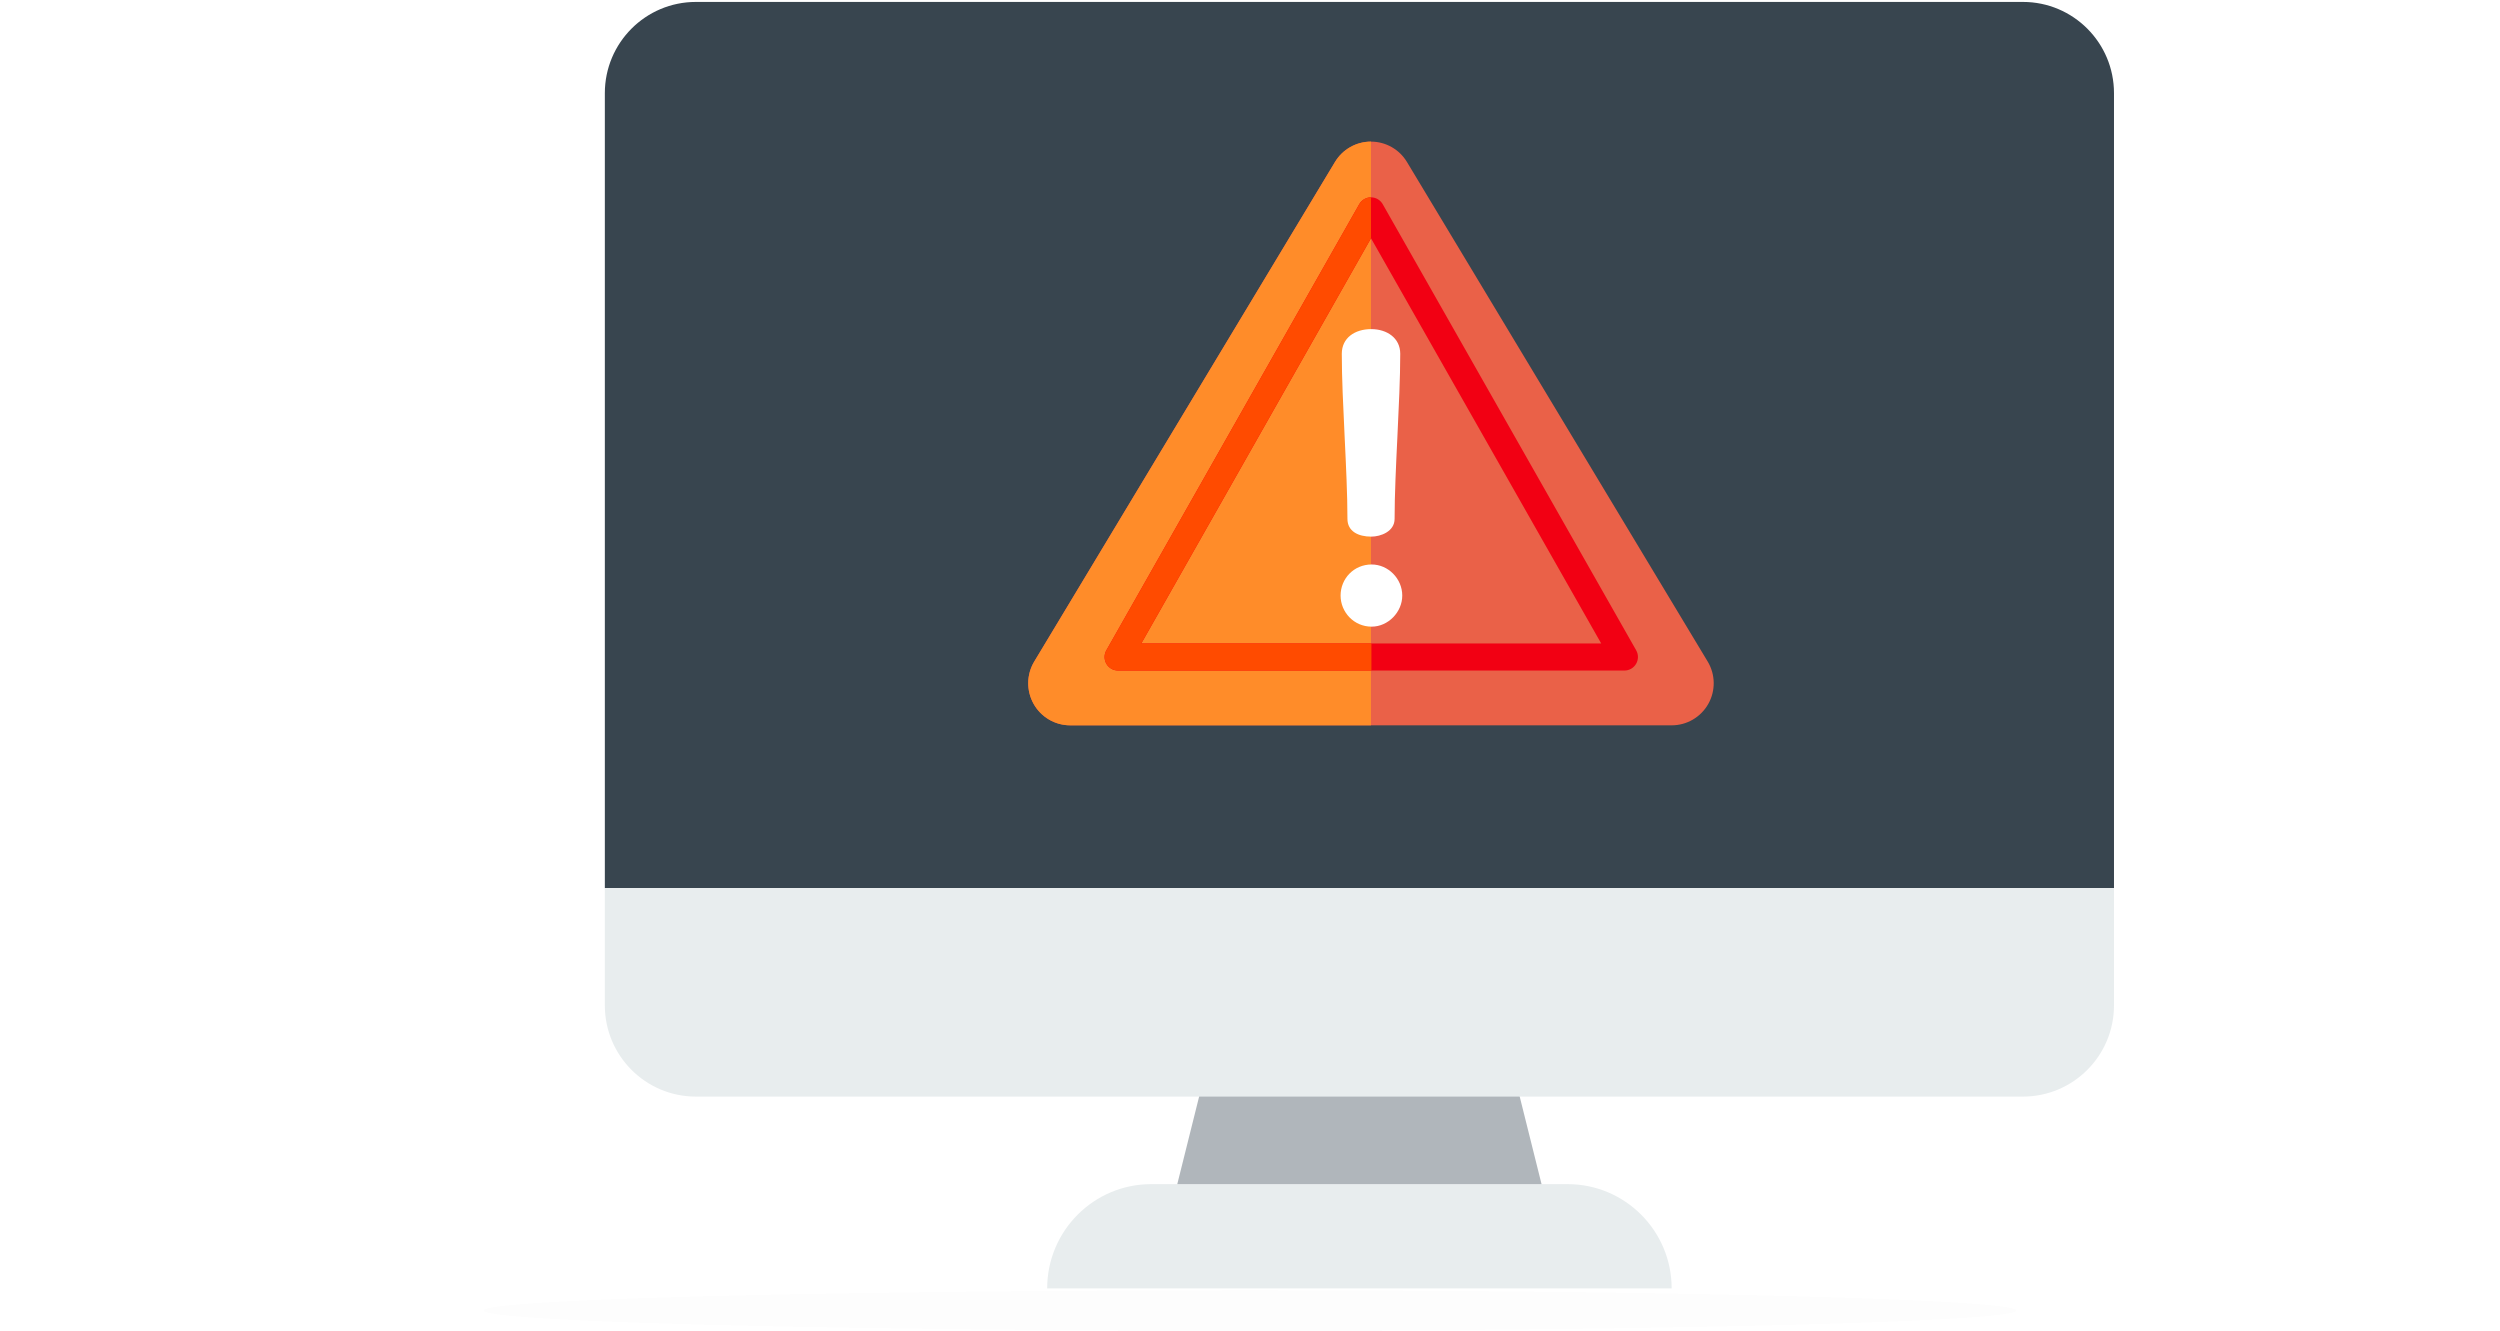 <?xml version="1.0" encoding="UTF-8" standalone="no"?>
<svg width="124px" height="66px" viewBox="0 0 124 66" version="1.1" xmlns="http://www.w3.org/2000/svg" xmlns:xlink="http://www.w3.org/1999/xlink">
    <!-- Generator: Sketch 42 (36781) - http://www.bohemiancoding.com/sketch -->
    <title>condition_monitoring</title>
    <desc>Created with Sketch.</desc>
    <defs>
        <filter x="-50%" y="-50%" width="200%" height="200%" filterUnits="objectBoundingBox" id="filter-1">
            <feGaussianBlur stdDeviation="10 0" in="SourceGraphic"></feGaussianBlur>
        </filter>
    </defs>
    <g id="Page-1" stroke="none" stroke-width="1" fill="none" fill-rule="evenodd">
        <g id="Large-Device-Desktops" transform="translate(-439, -1008)">
            <g id="iot_solutions_manufacturing" transform="translate(80, 633)">
                <g id="Group-15" transform="translate(33, 365)">
                    <g id="Group-14">
                        <g id="Group-10" transform="translate(336, 10)">
                            <g id="condition_monitoring" transform="translate(14, 0)">
                                <g id="Layer_1" transform="translate(6, 0)">
                                    <g id="Group">
                                        <path d="M52.914,63.904 L21.94,63.904 C21.94,61.048 24.251,58.733 27.102,58.733 L47.751,58.733 C50.602,58.733 52.914,61.048 52.914,63.904" id="Shape" fill="#E8EDEE"></path>
                                        <polygon id="Shape" fill="#B0B6BB" points="46.461 58.733 28.393 58.733 30.974 48.391 43.88 48.391"></polygon>
                                        <path d="M74.854,44.049 L0,44.049 L0,4.621 C0,2.122 2.022,0.096 4.517,0.096 L70.337,0.096 C72.832,0.096 74.854,2.122 74.854,4.621 L74.854,44.049 L74.854,44.049 Z" id="Shape" fill="#38454F"></path>
                                        <path d="M70.337,54.391 L4.517,54.391 C2.022,54.391 0,52.365 0,49.867 L0,44.049 L74.854,44.049 L74.854,49.867 C74.854,52.365 72.831,54.391 70.337,54.391" id="Shape" fill="#E8EDEE"></path>
                                    </g>
                                    <g id="danger" transform="translate(21, 7)" fill-rule="nonzero">
                                        <g id="Layer_1">
                                            <path d="M33.701,25.812 L18.784,1.033 C18.407,0.407 17.73,0.024 17,0.024 C16.27,0.024 15.593,0.407 15.216,1.033 L0.299,25.812 C-0.089,26.456 -0.1,27.26 0.269,27.915 C0.639,28.571 1.332,28.976 2.083,28.976 L31.917,28.976 C32.668,28.976 33.361,28.57 33.731,27.915 C34.1,27.26 34.089,26.456 33.701,25.812 Z" id="Shape" fill="#EA6148"></path>
                                            <path d="M17,0.024 C16.27,0.024 15.593,0.407 15.216,1.033 L0.299,25.812 C-0.089,26.456 -0.1,27.26 0.269,27.915 C0.639,28.571 1.332,28.976 2.083,28.976 L17,28.976 L17,0.024 L17,0.024 Z" id="Shape" fill="#FF8C29"></path>
                                            <path d="M29.572,26.259 L4.456,26.259 C4.218,26.259 3.997,26.132 3.877,25.926 C3.757,25.719 3.756,25.464 3.874,25.257 L16.418,3.128 C16.537,2.918 16.759,2.788 17,2.788 L17,2.788 C17.241,2.788 17.463,2.918 17.582,3.127 L30.155,25.256 C30.273,25.464 30.271,25.719 30.151,25.925 C30.031,26.132 29.811,26.259 29.572,26.259 Z M5.607,24.917 L28.42,24.917 L17.001,4.817 L5.607,24.917 Z" id="Shape" fill="#F20013"></path>
                                            <path d="M17.022,24.917 L5.607,24.917 L17.001,4.817 L17,2.788 L17,2.788 C16.759,2.789 16.537,2.918 16.418,3.128 L3.874,25.257 C3.756,25.464 3.758,25.719 3.878,25.926 C3.998,26.132 4.218,26.259 4.456,26.259 L17.022,26.259 L17.022,24.917 L17.022,24.917 L17.022,24.917 Z" id="Shape" fill="#FF4B00"></path>
                                            <path d="M18.552,22.54 C18.552,23.361 17.852,24.082 17.032,24.082 C16.153,24.082 15.493,23.361 15.493,22.54 C15.493,21.699 16.152,20.998 17.032,20.998 C17.852,20.998 18.552,21.699 18.552,22.54 Z M18.172,18.736 C18.172,19.356 17.492,19.617 17.012,19.617 C16.372,19.617 15.833,19.356 15.833,18.736 C15.833,16.353 15.553,12.928 15.553,10.546 C15.553,9.765 16.192,9.324 17.012,9.324 C17.792,9.324 18.452,9.765 18.452,10.546 C18.452,12.928 18.172,16.353 18.172,18.736 Z" id="Shape" fill="#FFFFFF"></path>
                                        </g>
                                    </g>
                                </g>
                                <ellipse id="Oval-6" fill="#000000" opacity="0.1" filter="url(#filter-1)" cx="38" cy="65" rx="38" ry="1"></ellipse>
                            </g>
                        </g>
                    </g>
                </g>
            </g>
        </g>
    </g>
</svg>